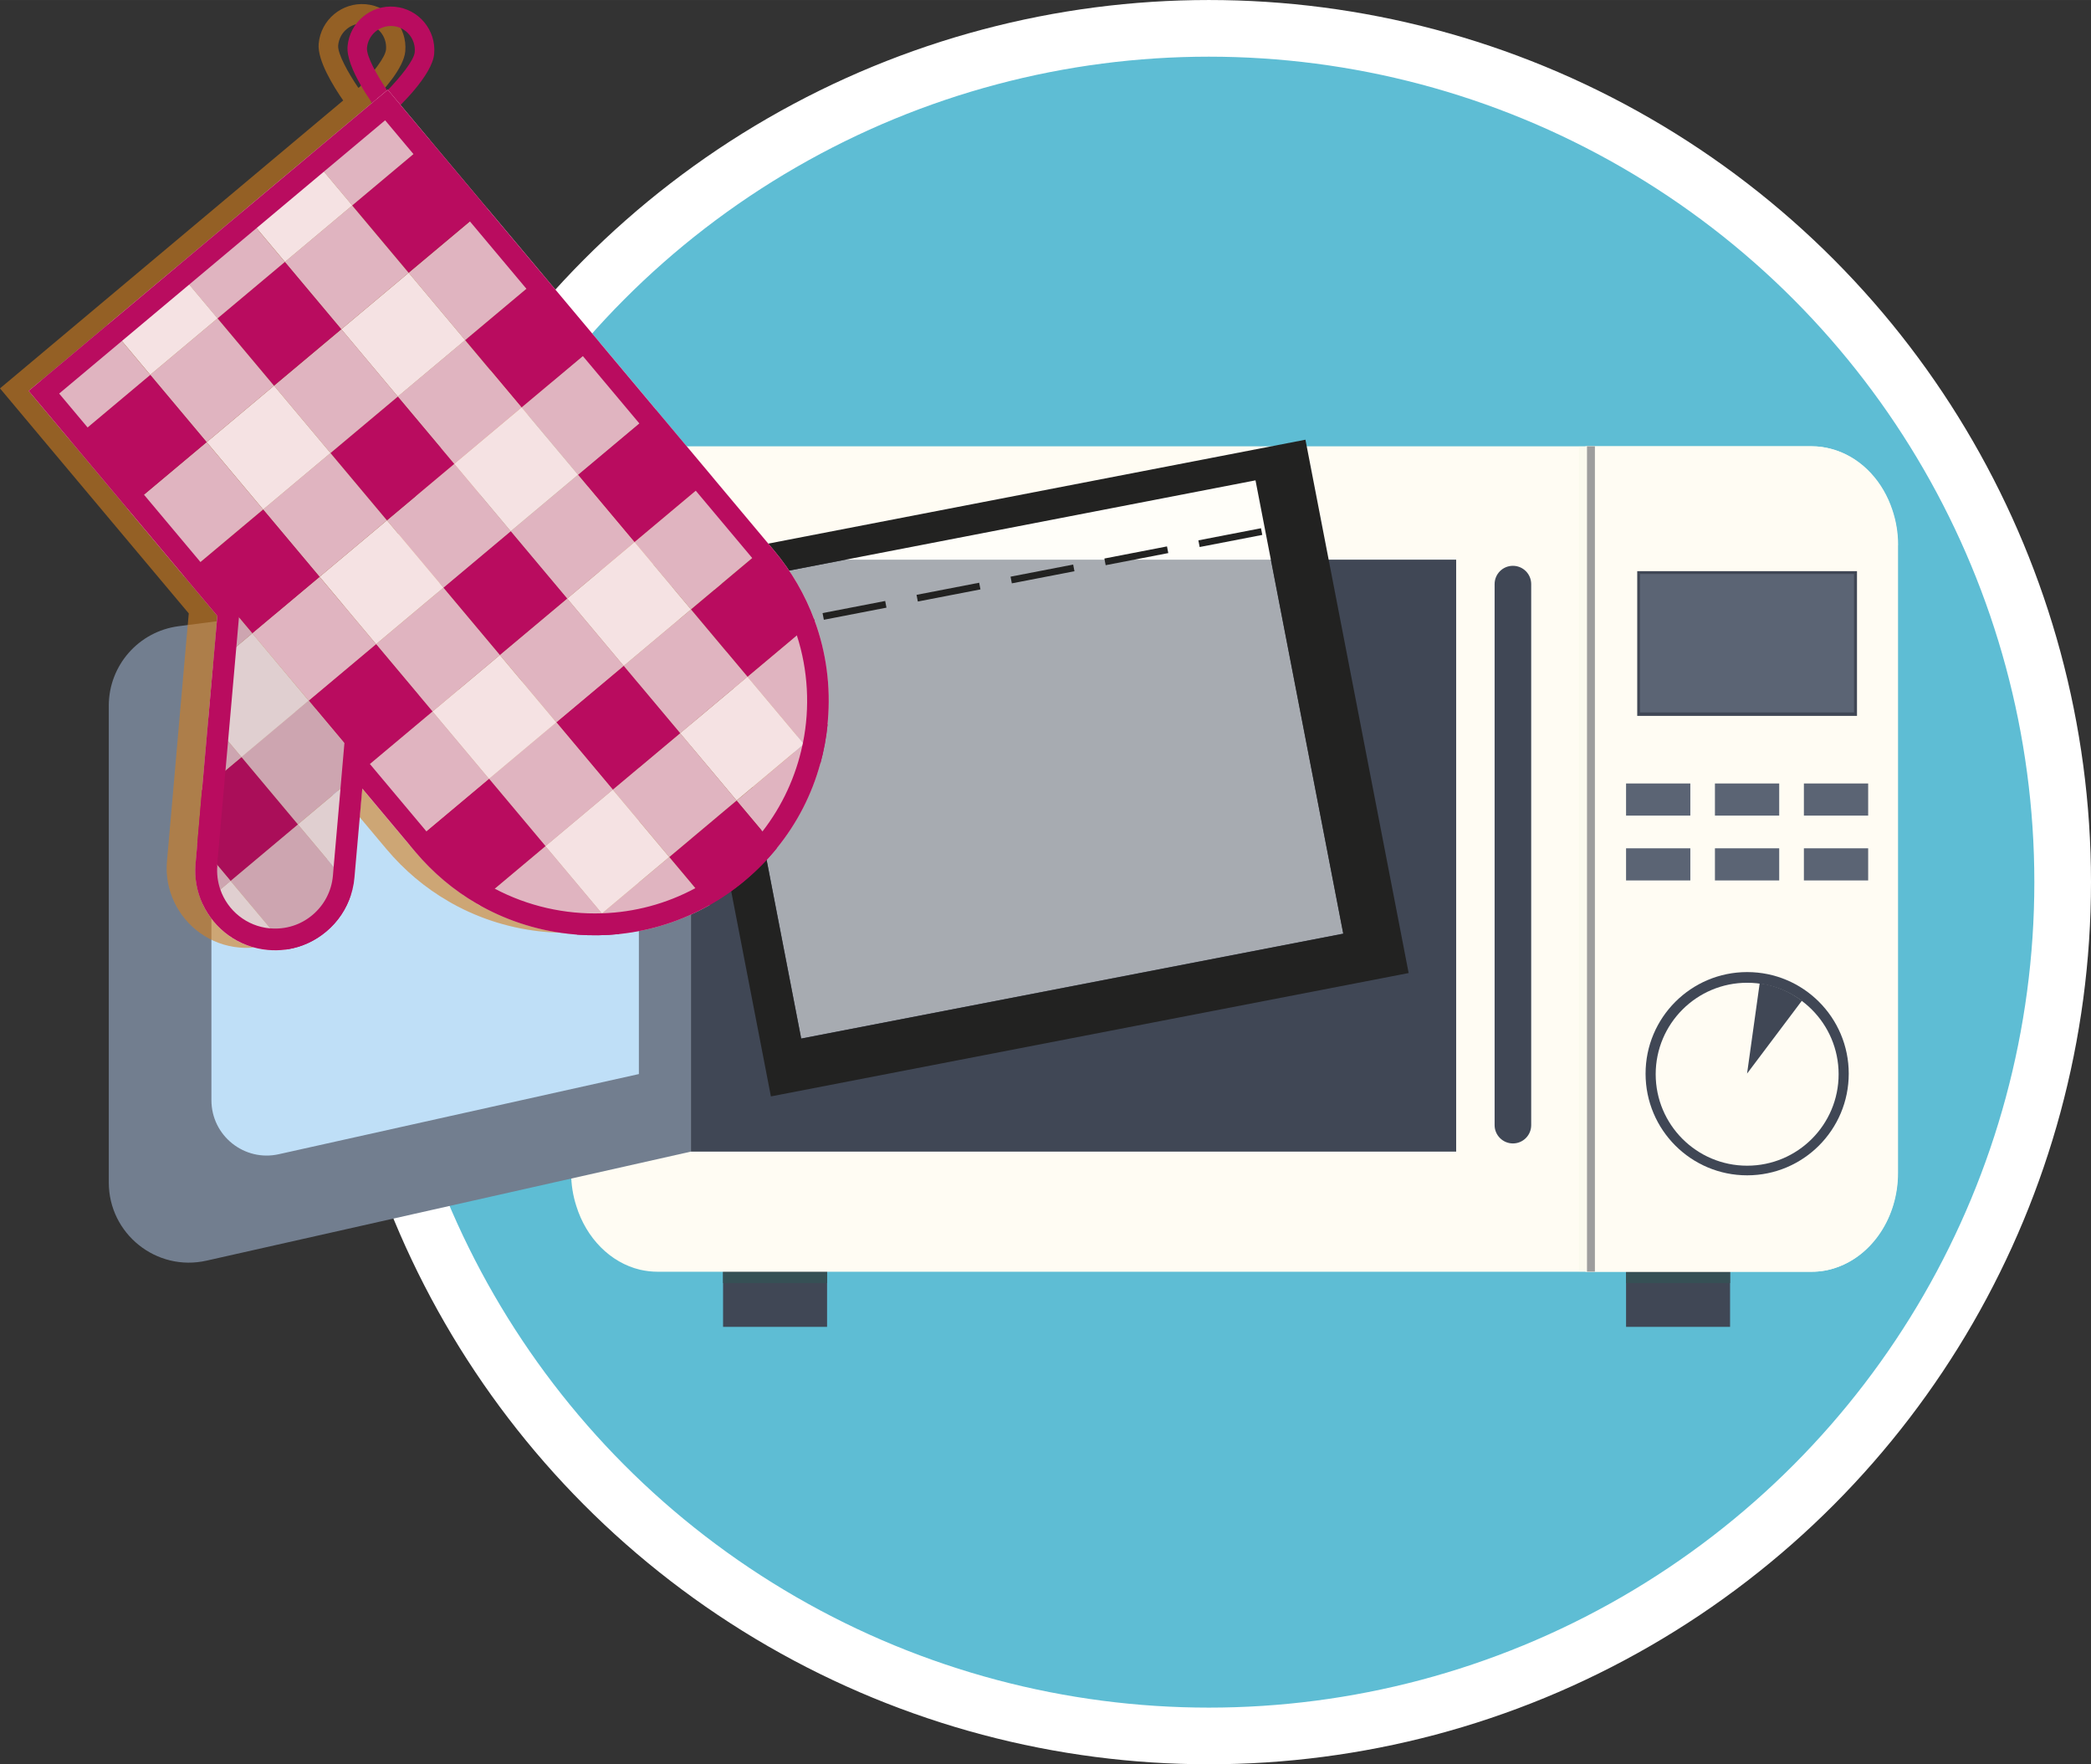 <svg xmlns="http://www.w3.org/2000/svg" width="91.13mm" height="76.89mm" viewBox="0 0 258.33 217.96"><rect x="0" y="0" width="258.33" height="217.96" fill="#333333" stroke="none"/><defs><style>      .cls-1 {        opacity: .1;      }      .cls-1, .cls-2 {        fill: #222221;      }      .cls-3 {        fill: none;        isolation: isolate;      }      .cls-4 {        fill: #f5e2e3;      }      .cls-5 {        fill: #fffcf3;      }      .cls-6 {        fill: #727e8f;      }      .cls-7 {        fill: #9d9d9d;      }      .cls-8 {        fill: #b90c5f;      }      .cls-9 {        fill: #bfdff7;      }      .cls-10 {        fill: #e0b4c0;      }      .cls-11 {        fill: #404755;      }      .cls-12 {        fill: #365055;      }      .cls-13 {        fill: #5b6474;      }      .cls-14 {        fill: #d7801c;        mix-blend-mode: multiply;        opacity: .59;      }      .cls-15 {        fill: #e9f0d8;        opacity: .19;      }      .cls-16 {        fill: #5ebdd4;        stroke: #fff;        stroke-miterlimit: 10;        stroke-width: 7px;      }      .cls-17 {        fill: #fff;        opacity: .54;      }    </style></defs><g class="cls-3"><g id="Livello_2" data-name="Livello 2"><g id="grafica"><g><circle class="cls-16" cx="149.35" cy="108.98" r="105.48"></circle><g><g><g><g><rect class="cls-11" x="89.33" y="155.01" width="12.85" height="8.91"></rect><rect class="cls-12" x="89.33" y="157.1" width="12.85" height="1.41"></rect></g><g><rect class="cls-11" x="200.89" y="155.01" width="12.85" height="8.91"></rect><rect class="cls-12" x="200.89" y="157.1" width="12.85" height="1.41"></rect></g><path class="cls-5" d="m234.45,67.34v77.56c0,5.47-3.15,10.11-7.49,11.66-.98.36-2.04.55-3.13.55H81.24c-.74,0-1.47-.09-2.17-.25-3.66-.87-6.64-3.9-7.87-7.87-.41-1.26-.64-2.66-.64-4.09v-77.56c0-6.73,4.79-12.2,10.68-12.2h142.58c.83,0,1.62.11,2.4.32l.02.02c.25.06.47.13.72.21,3.11,1.11,5.62,3.81,6.77,7.28.47,1.36.72,2.83.72,4.38Z"></path><path class="cls-5" d="m234.49,67.34v77.56c0,5.49-3.17,10.13-7.53,11.66-.98.36-2.04.55-3.13.55h-27.95V55.13h27.95c.83,0,1.62.11,2.4.32.25.06.49.13.74.23,3.15,1.09,5.68,3.83,6.83,7.34.45,1.34.7,2.79.7,4.32Z"></path><rect class="cls-11" x="85.36" y="69.14" width="94.54" height="73.13"></rect><rect class="cls-7" x="196.06" y="55.13" width=".98" height="101.97"></rect><rect class="cls-15" x="195.08" y="55.13" width=".98" height="101.97"></rect><path class="cls-11" d="m189.17,139c0,1.25-1.01,2.26-2.26,2.26h0c-1.24,0-2.26-1.01-2.26-2.26v-66.84c0-1.25,1.01-2.26,2.26-2.26h0c1.25,0,2.26,1.01,2.26,2.26v66.84Z"></path><rect class="cls-11" x="202.27" y="70.56" width="27.15" height="17.88"></rect><rect class="cls-13" x="202.61" y="70.91" width="26.44" height="17.1"></rect><path class="cls-11" d="m228.4,132.64c0,6.94-5.62,12.56-12.55,12.56s-12.55-5.62-12.55-12.56c0-6.93,5.62-12.55,12.55-12.55,6.94,0,12.55,5.62,12.55,12.55Z"></path><g><rect class="cls-13" x="200.89" y="96.79" width="7.94" height="3.97"></rect><rect class="cls-13" x="211.87" y="96.79" width="7.94" height="3.97"></rect><rect class="cls-13" x="222.86" y="96.79" width="7.94" height="3.97"></rect><rect class="cls-13" x="200.89" y="104.8" width="7.94" height="3.97"></rect><rect class="cls-13" x="211.87" y="104.8" width="7.94" height="3.97"></rect><rect class="cls-13" x="222.86" y="104.8" width="7.94" height="3.97"></rect></g><g><path class="cls-5" d="m227.15,132.71c0,6.24-5.06,11.3-11.3,11.3-6.24,0-11.3-5.06-11.3-11.3,0-6.24,5.06-11.3,11.3-11.3s11.3,5.06,11.3,11.3Z"></path><path class="cls-11" d="m222.61,123.63c-1.49-1.12-3.27-1.89-5.21-2.16l-1.56,11.16,6.77-9Z"></path></g></g><path class="cls-6" d="m85.36,69.14l-63.29,8.22c-4.94.64-8.63,4.85-8.63,9.82v58.9c0,6.35,5.89,11.06,12.08,9.66l59.83-13.47v-73.13Z"></path><path class="cls-9" d="m78.93,82.23l-46.86,6.28c-3.4.44-5.95,3.34-5.95,6.78v40.63c0,4.38,4.06,7.63,8.33,6.67l44.48-9.9v-50.45Z"></path></g><g><rect class="cls-17" x="92.95" y="65.3" width="68.21" height="57.04" transform="translate(-15.51 25.84) rotate(-10.95)"></rect><g><g><rect class="cls-2" x="90.03" y="77.22" width="7.88" height=".84" transform="translate(-13.04 19.26) rotate(-10.95)"></rect><rect class="cls-2" x="101.63" y="74.98" width="7.88" height=".84" transform="translate(-12.4 21.43) rotate(-10.95)"></rect><rect class="cls-2" x="113.24" y="72.73" width="7.88" height=".84" transform="translate(-11.76 23.59) rotate(-10.95)"></rect><rect class="cls-2" x="124.85" y="70.49" width="7.88" height=".84" transform="translate(-11.12 25.75) rotate(-10.95)"></rect><rect class="cls-2" x="136.45" y="68.24" width="7.88" height=".84" transform="translate(-10.49 27.92) rotate(-10.95)"></rect><rect class="cls-2" x="148.06" y="66" width="7.88" height=".84" transform="translate(-9.85 30.08) rotate(-10.95)"></rect></g><path class="cls-2" d="m82.49,69.56l12.75,65.89,78.79-15.24-12.75-65.89-78.79,15.24Zm83.46,45.79l-66.97,12.96-10.84-56.01,66.97-12.96,10.84,56.01Z"></path></g></g><g><path class="cls-14" d="m0,47.98l5.22,6.23,6.98,8.32,6.98,8.32,4.14,4.93-.55,6.22-.56,6.36-.78,8.94-.56,6.36-.24,2.73c-.16,1.78.17,3.5.88,5.01,1.44,3.08,4.44,5.34,8.06,5.66.72.06,1.44.05,2.14-.04.11-.01.21-.03.32-.05,1.73-.28,3.35-1.02,4.73-2.18,1.46-1.22,2.51-2.81,3.07-4.58.07-.21.12-.42.18-.63.12-.48.2-.97.24-1.47l.97-10.99,5.88,7.01.64.76c2.2,2.62,4.78,4.79,7.65,6.45.17.1.35.2.52.3,3.49,1.93,7.38,3.13,11.47,3.49.12.01.23.02.35.03,1.76.13,3.51.11,5.23-.07,3.94-.41,7.73-1.62,11.17-3.57,1.54-.87,3-1.88,4.38-3.04s2.75-2.54,3.91-3.97c2.51-3.08,4.34-6.63,5.39-10.47.44-1.58.74-3.21.9-4.87.01-.12.02-.23.03-.35.38-4.3-.19-8.54-1.64-12.47h.02s-.04-.06-.04-.06c-1.14-3.09-2.82-6-5-8.6l-.64-.76-6.98-8.32-6.98-8.32-6.98-8.32-6.98-8.32-6.98-8.32-6.98-8.32-3.65-4.35c1.5-1.51,3.98-4.29,4.16-6.32.26-2.95-1.93-5.56-4.88-5.82-2.95-.26-5.56,1.93-5.82,4.88-.18,2.05,1.83,5.28,3.03,7.01l-7.68,6.44-8.32,6.98-8.32,6.98-8.32,6.98-8.32,6.98-1.48,1.24Zm81.83,27l6.98,8.32,6.85,8.16s0,0,0,0l-6.85-8.16-6.98-8.32,7.57-6.35h0s-7.57,6.35-7.57,6.35Zm-24.25,34.5l6.27-5.26h0s-6.27,5.26-6.27,5.26h0Zm29.88-10.89l-8.32,6.98-8.3,6.96h0s8.3-6.96,8.3-6.96l8.32-6.98,8.12-6.81s0,0,0,0l-8.12,6.81ZM45,2.91c1.63.14,2.84,1.58,2.69,3.21-.09,1-1.77,3.08-3.31,4.68l-.02-.02-.09.07c-1.25-1.84-2.58-4.23-2.49-5.24.14-1.63,1.58-2.84,3.21-2.69Z"></path><g><path class="cls-8" d="m47.53,14.82l-.8-1.05c-.67-.89-4.02-5.43-3.79-8.06.26-2.95,2.87-5.14,5.82-4.88,2.95.26,5.14,2.87,4.88,5.82-.23,2.63-4.32,6.52-5.14,7.27l-.97.9Zm1.02-11.6c-1.63-.14-3.07,1.07-3.21,2.69-.09,1.02,1.25,3.43,2.51,5.28,1.56-1.6,3.31-3.74,3.39-4.76.14-1.63-1.07-3.07-2.69-3.21Z"></path><g><g><path class="cls-8" d="m101.34,94.34l-2.02-2.41,2.93-2.46c-.17,1.66-.47,3.29-.9,4.87Z"></path><path class="cls-10" d="m95.95,104.81l-4.95-5.9,8.32-6.98,2.02,2.41c-1.06,3.83-2.89,7.38-5.39,10.47Z"></path><path class="cls-10" d="m99.32,91.93l-6.98-8.32,8.3-6.96c1.44,3.94,2.01,8.18,1.64,12.47-.01.12-.02.23-.03.35l-2.93,2.46Z"></path><rect class="cls-4" x="86.24" y="85.83" width="10.86" height="10.86" transform="translate(220.55 102.28) rotate(140.02)"></rect></g><g><path class="cls-8" d="m87.66,111.82l-4.98-5.94,8.32-6.98,4.95,5.9c-1.16,1.43-2.47,2.76-3.91,3.97-1.38,1.16-2.85,2.17-4.38,3.04Z"></path><path class="cls-10" d="m76.49,115.39l-2.13-2.53,8.32-6.98,4.98,5.94c-3.45,1.95-7.24,3.16-11.17,3.57Z"></path><rect class="cls-10" x="77.92" y="92.8" width="10.86" height="10.86" transform="translate(210.34 119.94) rotate(140.02)"></rect><rect class="cls-4" x="69.61" y="99.78" width="10.86" height="10.86" transform="translate(200.13 137.61) rotate(140.02)"></rect></g><g><path class="cls-8" d="m71.26,115.46l3.11-2.6,2.13,2.53c-1.72.18-3.47.2-5.23.07Z"></path><path class="cls-10" d="m59.43,111.94l-.36-.43,8.32-6.98,6.98,8.32-3.11,2.6c-.12,0-.23-.02-.35-.03-4.09-.36-7.98-1.55-11.47-3.49Z"></path><path class="cls-4" d="m58.91,111.65l.16-.13.36.43c-.18-.1-.35-.2-.52-.3Z"></path></g><g><path class="cls-10" d="m100.62,76.59l-6.94-8.27,1.3-1.09.64.76c2.18,2.6,3.86,5.51,5,8.6Z"></path><rect class="cls-4" x="90" y="58.18" width="1.7" height="10.86" transform="translate(-19.64 73.24) rotate(-39.98)"></rect></g><g><rect class="cls-8" x="87.59" y="70.53" width="10.86" height="10.86" transform="translate(-27.07 77.52) rotate(-39.98)"></rect><rect class="cls-10" x="79.27" y="77.51" width="10.86" height="10.86" transform="translate(202.89 92.07) rotate(140.02)"></rect><rect class="cls-10" x="80.61" y="62.22" width="10.86" height="10.86" transform="translate(195.43 64.19) rotate(140.02)"></rect><rect class="cls-4" x="72.29" y="69.19" width="10.86" height="10.86" transform="translate(185.22 81.86) rotate(140.02)"></rect></g><g><rect class="cls-8" x="70.95" y="84.49" width="10.86" height="10.86" transform="translate(192.68 109.73) rotate(140.02)"></rect><rect class="cls-10" x="62.63" y="91.46" width="10.86" height="10.86" transform="translate(182.47 127.4) rotate(140.02)"></rect><rect class="cls-10" x="63.97" y="76.17" width="10.86" height="10.86" transform="translate(175.01 99.52) rotate(140.02)"></rect><rect class="cls-4" x="55.66" y="83.14" width="10.86" height="10.86" transform="translate(164.8 117.19) rotate(140.02)"></rect></g><g><rect class="cls-8" x="54.31" y="98.44" width="10.86" height="10.86" transform="translate(172.26 145.06) rotate(140.02)"></rect><path class="cls-10" d="m51.26,105.19l-.64-.76,1.48-1.24,6.98,8.32-.16.13c-2.87-1.67-5.46-3.83-7.65-6.45Z"></path><rect class="cls-10" x="47.34" y="90.12" width="10.86" height="10.86" transform="translate(154.59 134.85) rotate(140.02)"></rect><path class="cls-4" d="m43.54,109.88l-6.74-8.03,8.32-6.98,6.98,8.32-1.48,1.24-5.88-7.01-.97,10.99c-.04.5-.12.99-.24,1.47Z"></path></g><g><path class="cls-8" d="m35.57,117.27l-.11-.13,7.9-6.63c-.56,1.78-1.61,3.36-3.07,4.58-1.38,1.15-3,1.89-4.73,2.18Z"></path><path class="cls-10" d="m35.25,117.32l.21-.18.11.13c-.11.02-.21.03-.32.05Z"></path><path class="cls-10" d="m35.46,117.14l-6.98-8.32,8.32-6.98,6.74,8.03c-.05.21-.11.43-.18.63l-7.9,6.63Z"></path><path class="cls-4" d="m25.05,111.71l3.43-2.88,6.98,8.32-.21.18c-.7.09-1.42.11-2.14.04-3.63-.32-6.62-2.57-8.06-5.66Z"></path></g><g><rect class="cls-10" x="83.02" y="49.87" width="1.7" height="10.86" transform="translate(-15.92 66.82) rotate(-39.98)"></rect><rect class="cls-4" x="76.05" y="41.55" width="1.7" height="10.86" transform="translate(-12.21 60.39) rotate(-39.98)"></rect></g><g><rect class="cls-8" x="73.64" y="53.9" width="10.86" height="10.86" transform="translate(177.76 53.98) rotate(140.02)"></rect><rect class="cls-10" x="65.32" y="60.87" width="10.86" height="10.86" transform="translate(167.55 71.65) rotate(140.02)"></rect><rect class="cls-10" x="66.66" y="45.58" width="10.86" height="10.86" transform="translate(160.1 43.77) rotate(140.02)"></rect><rect class="cls-4" x="58.34" y="52.56" width="10.86" height="10.86" transform="translate(149.89 61.44) rotate(140.02)"></rect></g><g><rect class="cls-8" x="57" y="67.85" width="10.86" height="10.86" transform="translate(157.34 89.31) rotate(140.02)"></rect><rect class="cls-10" x="48.68" y="74.82" width="10.86" height="10.86" transform="translate(147.13 106.98) rotate(140.02)"></rect><rect class="cls-10" x="50.02" y="59.53" width="10.86" height="10.86" transform="translate(139.68 79.1) rotate(140.02)"></rect><rect class="cls-4" x="41.7" y="66.51" width="10.86" height="10.86" transform="translate(129.47 96.77) rotate(140.02)"></rect></g><g><rect class="cls-8" x="40.36" y="81.8" width="10.86" height="10.86" transform="translate(136.92 124.64) rotate(140.02)"></rect><rect class="cls-10" x="32.04" y="88.78" width="10.86" height="10.86" transform="translate(126.71 142.31) rotate(140.02)"></rect><rect class="cls-10" x="33.39" y="73.48" width="10.86" height="10.86" transform="translate(119.26 114.43) rotate(140.02)"></rect><polygon class="cls-4" points="29.83 93.53 25.75 88.67 26.31 82.31 31.17 78.24 38.14 86.56 29.83 93.53"></polygon></g><g><polygon class="cls-8" points="28.48 108.83 24.41 103.96 24.96 97.61 29.83 93.53 36.8 101.85 28.48 108.83"></polygon><path class="cls-10" d="m25.05,111.71c-.71-1.51-1.04-3.23-.88-5.01l.24-2.73,4.08,4.86-3.43,2.88Z"></path><polygon class="cls-10" points="24.96 97.61 25.75 88.67 29.83 93.53 24.96 97.61"></polygon></g><g><rect class="cls-10" x="69.07" y="33.23" width="1.7" height="10.86" transform="translate(-8.49 53.96) rotate(-39.98)"></rect><rect class="cls-4" x="62.1" y="24.91" width="1.7" height="10.86" transform="translate(-4.78 47.54) rotate(-39.98)"></rect></g><g><rect class="cls-8" x="59.68" y="37.26" width="10.86" height="10.86" transform="translate(142.43 33.56) rotate(140.02)"></rect><rect class="cls-10" x="51.37" y="44.24" width="10.86" height="10.86" transform="translate(132.22 51.23) rotate(140.02)"></rect><rect class="cls-10" x="52.71" y="28.94" width="10.86" height="10.86" transform="translate(124.77 23.35) rotate(140.02)"></rect><rect class="cls-4" x="44.39" y="35.92" width="10.86" height="10.86" transform="translate(114.56 41.02) rotate(140.02)"></rect></g><g><rect class="cls-8" x="43.05" y="51.21" width="10.86" height="10.86" transform="translate(122.01 68.89) rotate(140.02)"></rect><rect class="cls-10" x="34.73" y="58.19" width="10.86" height="10.86" transform="translate(111.8 86.56) rotate(140.02)"></rect><rect class="cls-10" x="36.07" y="42.89" width="10.86" height="10.86" transform="translate(104.35 58.68) rotate(140.02)"></rect><rect class="cls-4" x="27.75" y="49.87" width="10.86" height="10.86" transform="translate(94.14 76.35) rotate(140.02)"></rect></g><g><rect class="cls-8" x="26.41" y="65.16" width="10.86" height="10.86" transform="translate(101.59 104.22) rotate(140.02)"></rect><polygon class="cls-10" points="26.31 82.31 26.85 76.09 22.72 71.16 24.19 69.92 31.17 78.24 26.31 82.31"></polygon><rect class="cls-10" x="19.44" y="56.85" width="10.86" height="10.86" transform="translate(83.93 94.01) rotate(140.02)"></rect><rect class="cls-4" x="19" y="60.95" width="1.93" height="10.86" transform="translate(-37.98 28.35) rotate(-39.98)"></rect></g><g><rect class="cls-10" x="55.12" y="16.59" width="1.7" height="10.86" transform="translate(-1.07 41.11) rotate(-39.98)"></rect><rect class="cls-4" x="49.02" y="10.68" width="1.7" height="8.13" transform="translate(2.18 35.49) rotate(-39.98)"></rect></g><g><rect class="cls-8" x="45.73" y="20.63" width="10.86" height="10.86" transform="translate(107.1 13.14) rotate(140.02)"></rect><rect class="cls-10" x="37.42" y="27.6" width="10.86" height="10.86" transform="translate(96.89 30.81) rotate(140.02)"></rect><rect class="cls-10" x="39.63" y="14.71" width="10.86" height="8.13" transform="translate(-1.53 33.34) rotate(-39.98)"></rect><rect class="cls-4" x="31.32" y="21.69" width="10.86" height="8.13" transform="translate(-7.96 29.63) rotate(-39.98)"></rect></g><g><rect class="cls-8" x="29.1" y="34.58" width="10.86" height="10.86" transform="translate(86.68 48.47) rotate(140.02)"></rect><rect class="cls-10" x="20.78" y="41.55" width="10.86" height="10.86" transform="translate(76.47 66.14) rotate(140.02)"></rect><rect class="cls-10" x="23" y="28.66" width="10.86" height="8.13" transform="translate(-14.39 25.92) rotate(-39.98)"></rect><rect class="cls-4" x="14.68" y="35.64" width="10.86" height="8.13" transform="translate(-20.81 22.2) rotate(-39.98)"></rect></g><g><rect class="cls-8" x="12.46" y="48.53" width="10.86" height="10.86" transform="translate(66.26 83.8) rotate(140.02)"></rect><rect class="cls-10" x="12.03" y="52.63" width="1.93" height="10.86" transform="translate(-34.27 21.92) rotate(-39.98)"></rect><rect class="cls-10" x="6.36" y="42.62" width="10.86" height="8.13" transform="translate(-27.24 18.49) rotate(-39.98)"></rect><rect class="cls-4" x="5.93" y="46.72" width="1.93" height="8.13" transform="translate(-31.02 16.3) rotate(-39.98)"></rect></g></g><path class="cls-1" d="m43.49,92.94l-15.4-18.36-2.3,37.05c6.17,5.51,11.33,5.57,15.56.58l2.14-19.27Z"></path><path class="cls-8" d="m45.69,94.39l-3.05-3.64-.09,1.06-.49,5.63,3.64-3.05Zm0,0l-3.05-3.64-.09,1.06-.49,5.63,3.64-3.05Zm0,0l-3.05-3.64-.09,1.06-.49,5.63,3.64-3.05Zm0,0l-3.05-3.64-.09,1.06-.49,5.63,3.64-3.05Zm0,0l-3.05-3.64-.09,1.06-.49,5.63,3.64-3.05Zm0,0l-3.05-3.64-.09,1.06-.49,5.63,3.64-3.05Zm-12.58,22.97c.72.06,1.44.05,2.14-.04.11-.01.21-.03.32-.05,1.73-.28,3.35-1.02,4.73-2.18,1.46-1.22,2.51-2.81,3.07-4.58.07-.21.12-.42.18-.63.12-.48.2-.97.24-1.47l.97-10.99,6.51,7.77c2.2,2.62,4.78,4.79,7.65,6.45.17.1.35.2.52.3,3.49,1.93,7.38,3.13,11.47,3.49.12.01.23.02.35.03,1.76.13,3.51.11,5.23-.07,3.94-.41,7.73-1.62,11.17-3.57,1.54-.87,3-1.88,4.38-3.04,1.44-1.21,2.75-2.54,3.91-3.97,2.51-3.08,4.34-6.63,5.39-10.47.44-1.58.74-3.21.9-4.87.01-.12.02-.23.03-.35.38-4.3-.19-8.54-1.64-12.47,0-.02-.01-.04-.02-.06-1.14-3.09-2.82-6-5-8.6L47.91,11.09,3.54,48.29l23.31,27.8-2.69,30.6c-.16,1.78.17,3.5.88,5.01,1.44,3.08,4.44,5.34,8.06,5.66Zm-6.28-10.43v-.07s2.69-30.59,2.69-30.59l.09-1.06L7.31,48.62,47.58,14.86l46,54.85c2.24,2.67,3.86,5.66,4.87,8.79,1.39,4.31,1.63,8.89.75,13.27-.02.11-.04.21-.07.32-.81,3.8-2.46,7.44-4.93,10.62-1.12,1.44-2.41,2.79-3.87,4.01-1.39,1.17-2.88,2.17-4.42,3-3.61,1.95-7.56,2.98-11.52,3.11-.01,0-.02,0-.03,0-4.56.15-9.14-.88-13.23-3.04-2.91-1.54-5.57-3.65-7.81-6.32l-10.67-12.72-.09,1.06-1.34,15.29-.09,1.08c-.17,1.91-1.07,3.63-2.53,4.86-1.45,1.22-3.28,1.8-5.17,1.65-.02,0-.04,0-.07,0-2.9-.26-5.25-2.21-6.14-4.8-.32-.93-.46-1.93-.37-2.97Zm18.86-12.54l-3.05-3.64-.09,1.06-.49,5.63,3.64-3.05Zm0,0l-3.05-3.64-.09,1.06-.49,5.63,3.64-3.05Zm0,0l-3.05-3.64-.09,1.06-.49,5.63,3.64-3.05Zm0,0l-3.05-3.64-.09,1.06-.49,5.63,3.64-3.05Zm0,0l-3.05-3.64-.09,1.06-.49,5.63,3.64-3.05Z"></path></g></g></g></g></g></g></g></svg>